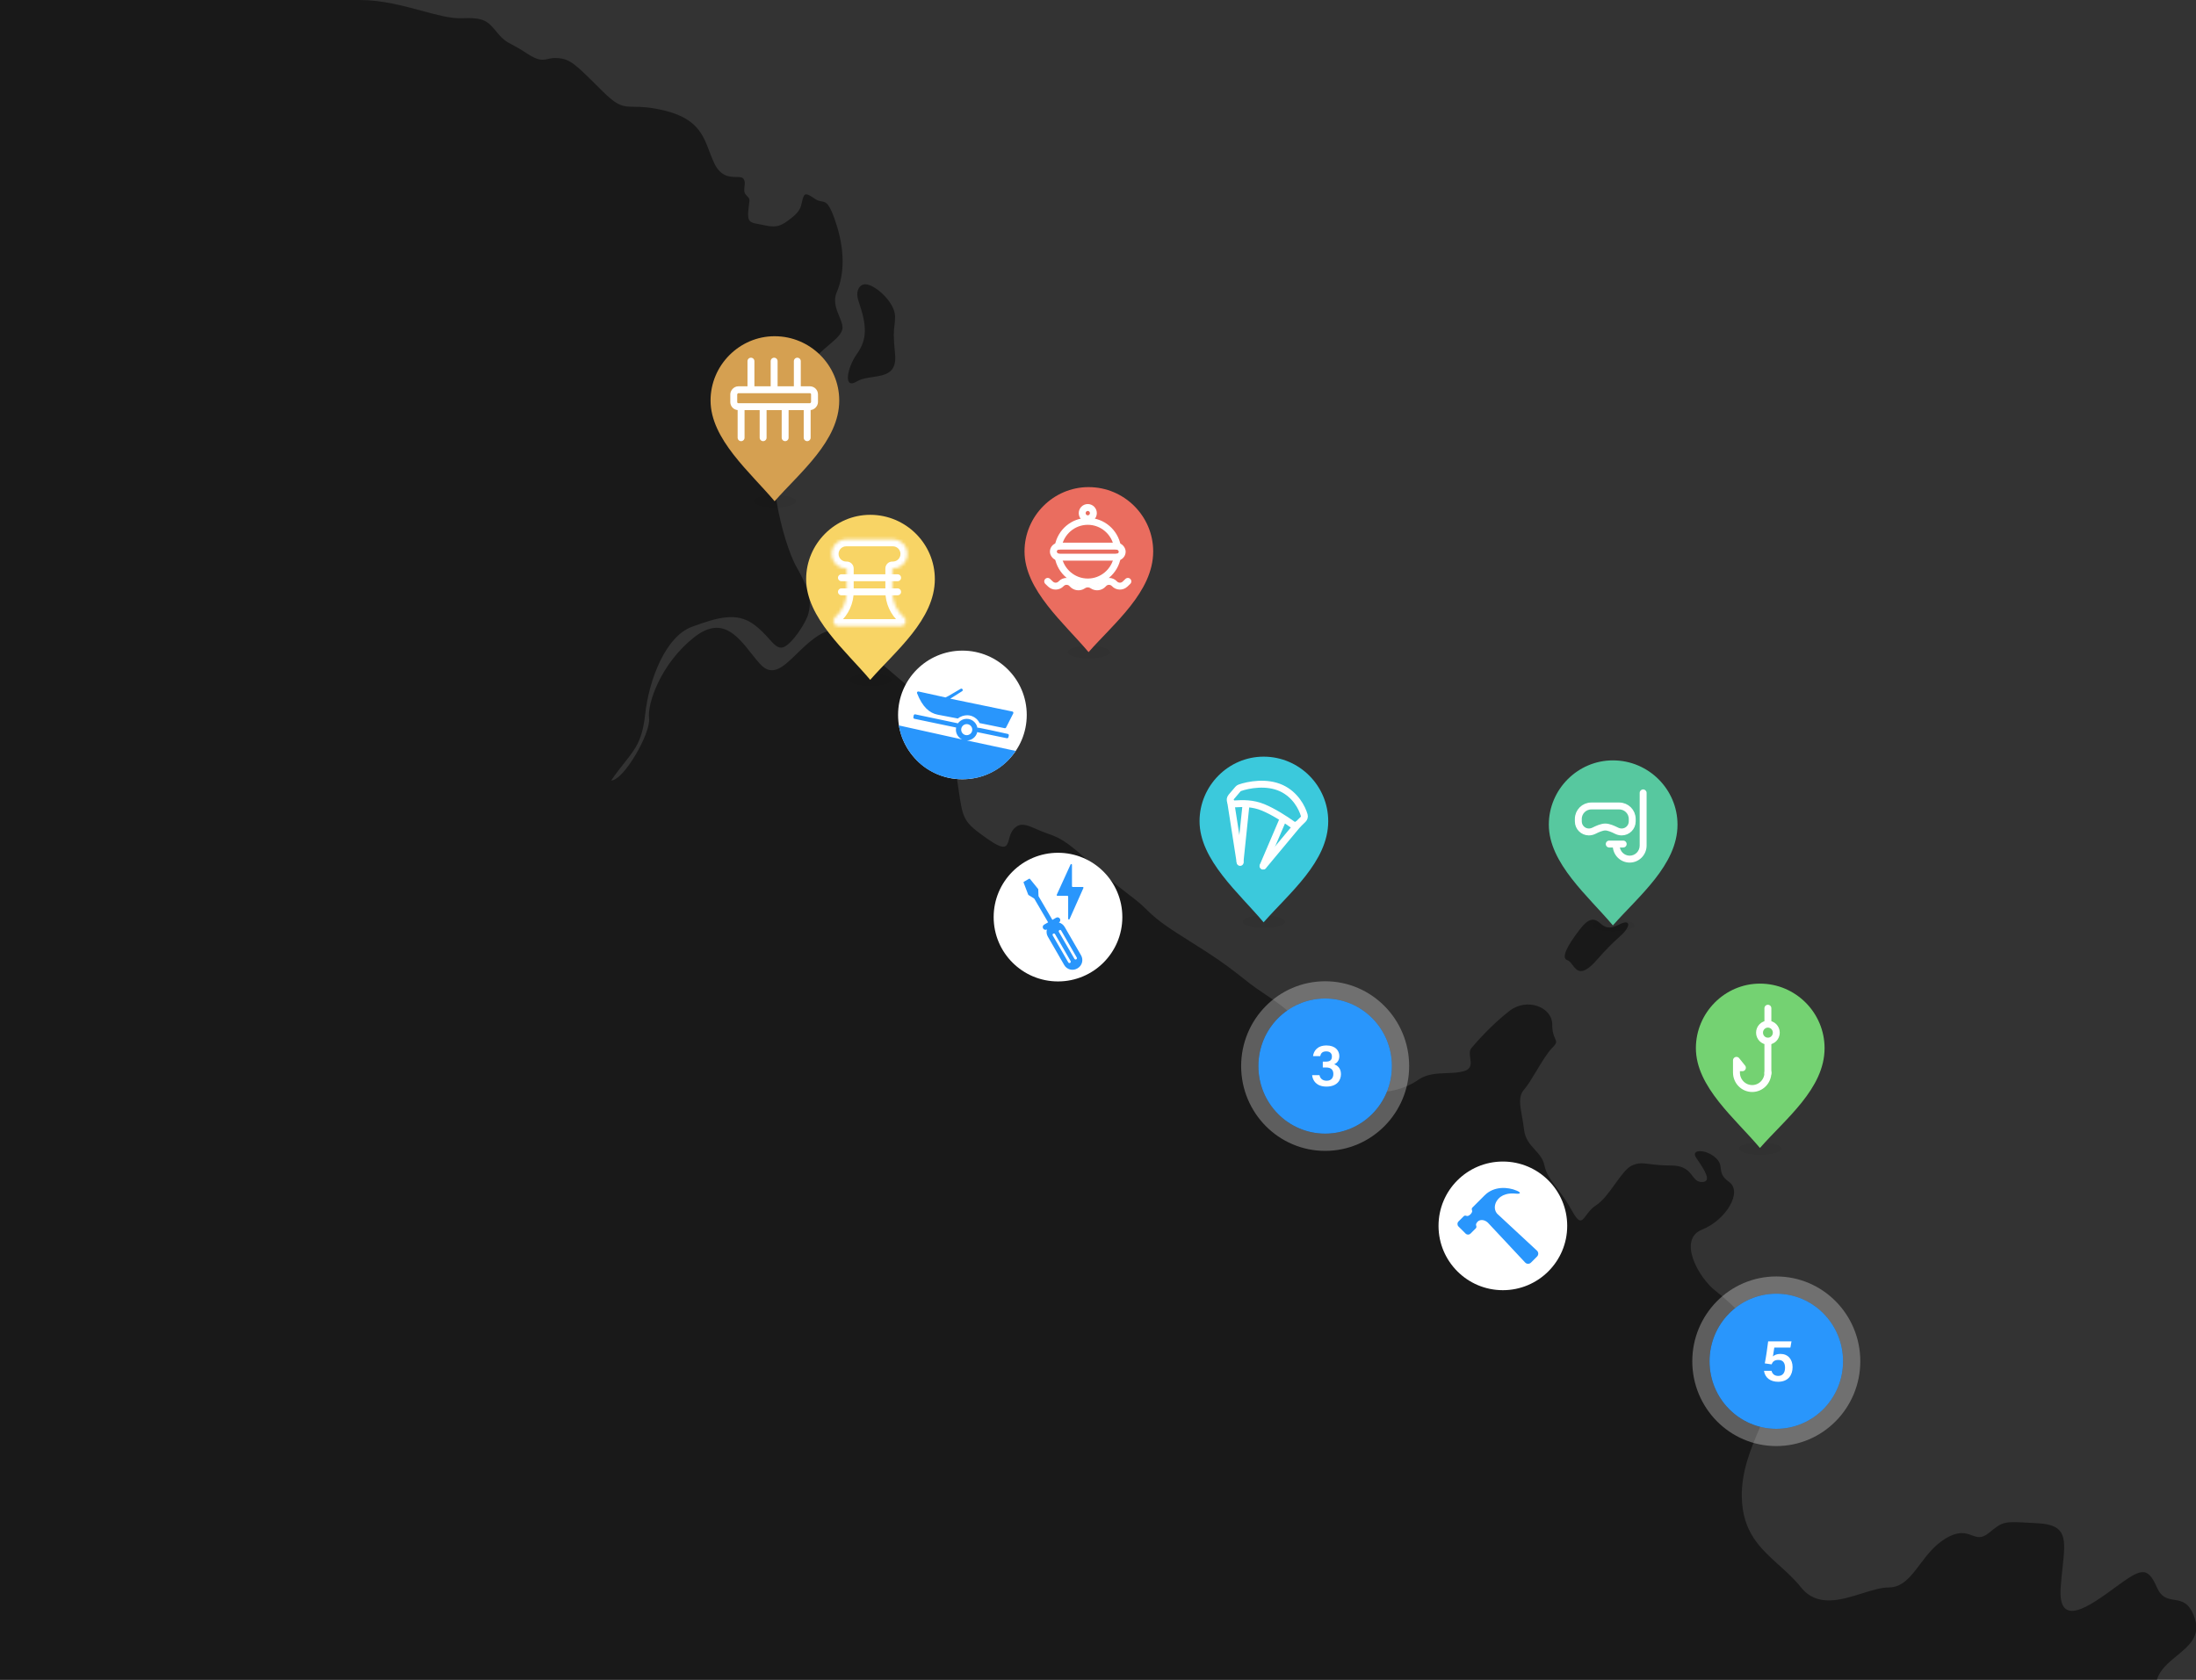 <svg width="711" height="544" viewBox="0 0 711 544" fill="none" xmlns="http://www.w3.org/2000/svg">
<rect x="0" y="0" width="711" height="544" fill="#333333" stroke="none"/>
<g clip-path="url(#clip0_62_1175)">
<ellipse opacity="0.05" cx="522.295" cy="299.683" rx="6.852" ry="1.984" fill="black"/>
<path fill-rule="evenodd" clip-rule="evenodd" d="M543.127 267.059C543.127 255.637 533.767 246.241 522.204 246.241C510.824 246.241 501.464 255.637 501.464 267.059C501.464 279.585 514.311 290.287 522.204 299.682C530.464 290.287 543.127 280.138 543.127 267.059Z" fill="#57C89F"/>
<path d="M511.014 265.214C511.014 262.892 512.897 261.009 515.219 261.009H524.261C526.583 261.009 528.466 262.892 528.466 265.214V266.006C528.466 267.891 526.937 269.42 525.052 269.42V269.42C524.431 269.42 523.824 269.247 523.272 268.964C522.349 268.49 520.844 267.818 519.74 267.818C518.636 267.818 517.131 268.49 516.208 268.964C515.656 269.247 515.049 269.42 514.428 269.42V269.42C512.542 269.42 511.014 267.891 511.014 266.006V265.214Z" stroke="white" stroke-width="2.238" stroke-linecap="round" stroke-linejoin="round"/>
<path d="M533.121 256.765C533.121 256.147 532.621 255.647 532.003 255.647C531.385 255.647 530.884 256.147 530.884 256.765H533.121ZM530.884 273.821C530.884 274.439 531.385 274.94 532.003 274.94C532.621 274.94 533.121 274.439 533.121 273.821H530.884ZM533.121 273.821C533.121 273.203 532.62 272.702 532.002 272.702C531.385 272.702 530.884 273.203 530.884 273.821H533.121ZM524.402 273.821C524.402 273.203 523.901 272.702 523.283 272.702C522.665 272.702 522.164 273.203 522.164 273.821H524.402ZM530.884 256.765V273.821H533.121V256.765H530.884ZM530.884 273.821C530.884 275.645 529.422 277.105 527.643 277.105V279.342C530.679 279.342 533.121 276.86 533.121 273.821H530.884ZM527.643 277.105C525.863 277.105 524.402 275.645 524.402 273.821H522.164C522.164 276.86 524.607 279.342 527.643 279.342V277.105Z" fill="white"/>
<line x1="521.024" y1="273.34" x2="525.542" y2="273.34" stroke="white" stroke-width="2.238" stroke-linecap="round" stroke-linejoin="round"/>
<ellipse opacity="0.05" cx="409.21" cy="298.472" rx="6.852" ry="1.992" fill="black"/>
<path fill-rule="evenodd" clip-rule="evenodd" d="M430.041 265.939C430.041 254.471 420.681 245.038 409.118 245.038C397.739 245.038 388.378 254.471 388.378 265.939C388.378 278.515 401.226 289.26 409.118 298.693C417.379 289.26 430.041 279.071 430.041 265.939Z" fill="#3BC9DC"/>
<path d="M400.807 255.542L398.658 258.061C397.831 259.03 398.516 260.42 399.786 260.334C402.415 260.157 405.616 260.091 408.951 261.462C412.286 262.834 416.138 265.327 418.425 266.968C419.028 267.4 419.858 267.349 420.388 266.829L421.898 265.348C422.254 264.998 422.419 264.492 422.28 264.012C421.577 261.579 419.421 257.368 414.909 255.257C410.089 253.001 404.115 254.162 401.4 255.127C401.168 255.209 400.967 255.355 400.807 255.542Z" stroke="white" stroke-width="2.239" stroke-linecap="round" stroke-linejoin="round"/>
<line x1="1.119" y1="-1.119" x2="21.036" y2="-1.119" transform="matrix(0.154 0.988 -0.987 0.158 397.173 258.679)" stroke="white" stroke-width="2.239" stroke-linecap="round" stroke-linejoin="round"/>
<line x1="1.119" y1="-1.119" x2="19.014" y2="-1.119" transform="matrix(-0.104 0.995 -0.994 -0.107 402.352 260.007)" stroke="white" stroke-width="2.239" stroke-linecap="round" stroke-linejoin="round"/>
<line x1="1.119" y1="-1.119" x2="16.855" y2="-1.119" transform="matrix(-0.393 0.919 -0.916 -0.402 414.52 264.526)" stroke="white" stroke-width="2.239" stroke-linecap="round" stroke-linejoin="round"/>
<line x1="1.119" y1="-1.119" x2="18.555" y2="-1.119" transform="matrix(-0.64 0.769 -0.76 -0.65 420.037 265.442)" stroke="white" stroke-width="2.239" stroke-linecap="round" stroke-linejoin="round"/>
<ellipse opacity="0.05" cx="569.91" cy="371.971" rx="6.852" ry="1.992" fill="black"/>
<path fill-rule="evenodd" clip-rule="evenodd" d="M590.742 339.438C590.742 327.97 581.381 318.537 569.819 318.537C558.439 318.537 549.079 327.97 549.079 339.438C549.079 352.014 561.926 362.332 569.819 371.765C578.079 362.332 590.742 352.57 590.742 339.438Z" fill="#74D272"/>
<path d="M572.399 347.349C572.399 350.2 570.12 352.512 567.307 352.512C564.495 352.512 562.215 350.2 562.215 347.349V345.782M562.215 345.782V343.384L564.138 345.782H562.215Z" stroke="white" stroke-width="2.239" stroke-linecap="round" stroke-linejoin="round"/>
<line x1="572.39" y1="326.506" x2="572.39" y2="331.517" stroke="white" stroke-width="2.239" stroke-linecap="round" stroke-linejoin="round"/>
<line x1="572.39" y1="337.241" x2="572.39" y2="347.564" stroke="white" stroke-width="2.239" stroke-linecap="round" stroke-linejoin="round"/>
<ellipse cx="572.4" cy="334.417" rx="2.715" ry="2.753" stroke="white" stroke-width="2.239" stroke-linecap="round" stroke-linejoin="round"/>
<path fill-rule="evenodd" clip-rule="evenodd" d="M710.631 524.164C712.482 529.903 708.674 533.029 704.774 536.231C702.041 538.475 699.263 540.757 698.355 544H-183V3.05632e-08C-183 3.05632e-08 111.139 0 116.5 3.05632e-08C123.647 -0 130.595 1.878 136.659 3.517C141.624 4.859 145.996 6.041 149.397 5.899C156.852 5.588 157.869 6.811 160.92 10.474L161.043 10.622C163.003 12.975 163.987 13.496 165.818 14.467C166.928 15.055 168.349 15.809 170.486 17.234C174.29 19.77 175.682 19.469 177.424 19.092C178.277 18.908 179.214 18.705 180.559 18.808C184.651 19.123 186.225 20.698 194.723 29.199L194.724 29.199C200.042 34.519 201.663 34.537 205.293 34.577C207.464 34.601 210.354 34.633 215.184 35.811C225.64 38.362 227.624 43.6 229.675 49.013C230.155 50.281 230.639 51.559 231.237 52.814C233.354 57.26 236.324 57.293 238.426 57.316C239.45 57.327 240.268 57.336 240.68 57.852C241.279 58.6 241.166 59.491 241.052 60.389C240.926 61.38 240.799 62.379 241.624 63.204C242.768 64.349 242.748 64.495 242.531 66.062C242.449 66.65 242.34 67.439 242.254 68.557C241.996 71.91 243.006 72.094 245.63 72.57C246.208 72.675 246.865 72.794 247.605 72.965C251.697 73.91 253.271 72.965 256.418 70.446C258.976 68.399 259.248 67.184 259.598 65.617C259.678 65.256 259.763 64.877 259.881 64.464C260.51 62.26 261.14 62.575 263.973 64.464C264.755 64.986 265.394 65.099 265.974 65.202C267.496 65.472 268.62 65.672 270.898 72.965C274.046 83.041 272.786 90.282 270.898 94.691C269.689 97.513 270.802 100.206 271.76 102.522C272.298 103.824 272.786 105.006 272.786 106.026C272.786 107.982 270.837 109.638 268.386 111.719C267.287 112.653 266.087 113.672 264.917 114.842C261.547 118.213 261.685 129.103 261.754 134.542V134.543C261.762 135.2 261.77 135.777 261.77 136.252C261.77 139.984 258.387 142.136 254.484 144.618C253.776 145.069 253.051 145.53 252.326 146.013C247.605 149.162 252.956 174.981 257.992 183.797C263.029 192.613 262.399 195.762 261.77 198.595C261.14 201.429 256.418 208.671 253.586 209.616C251.945 210.162 250.727 208.81 248.954 206.841C247.664 205.408 246.081 203.65 243.828 202.059C238.477 198.28 232.496 199.855 223.997 203.003C215.498 206.152 210.147 220.006 208.888 231.341C207.956 239.733 205.816 242.43 202.213 246.97C200.949 248.562 199.506 250.381 197.871 252.752C201.963 252.752 210.777 237.323 210.147 232.6C209.518 227.877 213.925 214.968 224.627 206.467C233.565 199.367 238.551 205.663 243.252 211.6L243.253 211.601C244.18 212.773 245.097 213.93 246.031 214.968C250.046 219.431 253.587 215.987 257.999 211.696C259.812 209.933 261.772 208.026 263.973 206.467C269.452 202.585 271.62 204.499 273.958 206.565C274.844 207.348 275.754 208.152 276.878 208.671C279.659 209.954 285.055 214.581 291.585 220.181C294.666 222.823 298 225.681 301.431 228.507C309.107 234.831 309.172 238.076 309.292 244.054V244.054C309.339 246.41 309.395 249.191 309.929 252.752C310.083 253.774 310.219 254.715 310.346 255.585L310.346 255.59C311.776 265.435 311.879 266.147 319.687 271.643C325.585 275.795 326.026 274.185 326.69 271.758C326.983 270.688 327.319 269.458 328.186 268.495C330.262 266.187 332.338 267.093 335.53 268.485C336.693 268.993 338.004 269.565 339.518 270.069C344.224 271.639 346.759 273.86 352.714 279.079L352.724 279.088C353.936 280.149 355.289 281.335 356.83 282.664C361.22 286.449 363.79 288.415 365.765 289.925L365.766 289.926C367.898 291.555 369.337 292.656 371.624 294.943C375.121 298.441 379.411 301.146 385.438 304.946C387.005 305.935 388.691 306.998 390.51 308.168C396.175 311.81 399.629 314.542 402.46 316.782L402.461 316.782C404.035 318.027 405.416 319.12 406.878 320.132C407.511 320.57 408.218 321.046 408.973 321.553C413.102 324.328 418.648 328.055 421.043 331.782C421.37 332.292 421.681 332.784 421.979 333.257C424.261 336.876 425.814 339.339 428.597 339.339C430.711 339.339 433.534 342.746 436.494 346.318C437.943 348.067 439.425 349.855 440.873 351.304C445.28 355.712 454.723 352.878 459.13 349.73C461.876 347.768 465.232 347.639 468.438 347.517C470.378 347.443 472.263 347.371 473.924 346.896C476.526 346.152 476.275 344.421 476.022 342.673C475.846 341.461 475.669 340.242 476.442 339.339C478.331 337.135 483.053 331.782 488.718 327.374C494.384 322.966 502.568 326.115 502.568 331.782C502.568 334.286 503.121 335.499 503.494 336.318C503.966 337.353 504.15 337.757 502.568 339.339C501.036 340.872 499.228 343.877 497.492 346.763L497.492 346.764C496.018 349.214 494.596 351.577 493.44 352.878C491.589 354.961 492.119 357.894 492.78 361.553C493.018 362.872 493.273 364.285 493.44 365.788C493.778 368.834 495.39 370.606 496.955 372.328C498.301 373.809 499.613 375.253 500.05 377.437C500.591 380.145 502.167 382.231 504.125 384.824C505.582 386.754 507.252 388.965 508.864 391.921C511.37 396.517 512.074 395.569 513.552 393.583C514.301 392.575 515.25 391.301 516.733 390.347C518.945 388.924 520.999 386.074 522.933 383.388C524.853 380.724 526.655 378.221 528.379 377.437C530.433 376.504 531.822 376.678 534.189 376.974C535.812 377.177 537.896 377.437 540.97 377.437C545.396 377.437 546.797 379.274 547.957 380.796C548.778 381.872 549.478 382.79 551.043 382.79C554.492 382.79 551.642 378.589 549.683 375.702C549.496 375.427 549.318 375.165 549.154 374.919C547.266 372.085 552.302 372.085 555.45 374.919C556.882 376.208 557.011 377.302 557.141 378.408C557.297 379.732 557.455 381.074 559.856 382.79C564.263 385.939 558.912 395.07 551.043 398.218C543.174 401.367 549.784 413.647 555.45 418.055C558.22 420.21 560.314 422.215 562.134 423.959C564.037 425.782 565.642 427.319 567.411 428.445C569.724 429.917 568.666 432.373 567.427 435.249C566.811 436.679 566.151 438.212 565.837 439.78C565.323 442.35 566.207 443.055 567.677 444.229C568.909 445.213 570.554 446.526 572.132 449.541C573.809 452.744 571.868 457.35 569.456 463.073C566.888 469.166 563.786 476.525 563.948 484.806C564.172 496.207 569.949 501.418 575.984 506.862C578.45 509.086 580.958 511.349 583.149 514.088C588.334 520.571 596.04 518.155 602.908 516.002C606.047 515.017 609.01 514.088 611.479 514.088C615.985 514.088 618.633 510.578 621.61 506.631C623.832 503.686 626.238 500.498 629.735 498.345C634.136 495.636 636.443 496.478 638.419 497.198C640.118 497.818 641.572 498.348 643.9 496.456C648.581 492.651 648.639 492.655 657.721 493.18L657.734 493.181C658.42 493.22 659.158 493.263 659.953 493.307C669.292 493.826 668.796 498.408 667.805 507.582C667.593 509.54 667.359 511.707 667.193 514.088C666.248 527.627 676.636 520.07 684.82 514.088C693.004 508.106 695.207 506.846 698.355 514.088C699.804 517.422 701.853 517.753 703.95 518.092C706.409 518.489 708.932 518.896 710.631 524.164ZM277.384 114.694C280.151 110.79 281.148 106.885 278.293 98.552C277.73 96.909 277.163 95.087 277.946 93.536C278.431 92.575 279.285 91.853 280.714 92.115C284.044 92.725 289.796 98.218 289.796 102.489C289.796 103.937 289.692 104.753 289.59 105.557C289.389 107.125 289.196 108.642 289.796 114.694C290.414 120.917 286.554 121.499 282.592 122.097C280.727 122.379 278.838 122.663 277.384 123.543C272.843 126.289 274.357 118.966 277.384 114.694ZM511.359 301.167C507.377 306.319 505.361 310.286 507.443 310.932C508.105 311.138 508.613 311.814 509.146 312.522C510.556 314.397 512.136 316.497 517.17 310.684C519.931 307.497 522.548 304.956 524.699 303.05C528.033 300.097 528.135 297.38 524.183 299.433C520.758 301.212 519.388 300.069 518.121 299.01C517.604 298.578 517.103 298.16 516.487 297.962C514.435 297.301 512.677 299.462 511.359 301.167Z" fill="black" fill-opacity="0.5"/>
<ellipse opacity="0.05" cx="281.84" cy="220.162" rx="6.852" ry="1.984" fill="black"/>
<path fill-rule="evenodd" clip-rule="evenodd" d="M302.672 187.538C302.672 176.116 293.311 166.72 281.749 166.72C270.369 166.72 261.009 176.116 261.009 187.538C261.009 200.064 273.856 210.766 281.749 220.162C290.009 210.766 302.672 200.618 302.672 187.538Z" fill="#F8D465"/>
<path d="M290.624 187.101L272.429 187.101" stroke="white" stroke-width="2.239" stroke-linecap="round"/>
<path d="M290.624 191.665L272.429 191.665" stroke="white" stroke-width="2.239" stroke-linecap="round"/>
<mask id="path-24-inside-1_62_1175" fill="white">
<path fill-rule="evenodd" clip-rule="evenodd" d="M273.976 174.678C271.375 174.678 269.266 176.788 269.266 179.389C269.266 181.991 271.375 184.1 273.976 184.1H274.159V191.553C274.159 194.763 272.773 197.816 270.358 199.93C269.241 200.907 269.932 202.746 271.416 202.746H291.638C293.122 202.746 293.813 200.907 292.696 199.93C290.28 197.816 288.895 194.763 288.895 191.552V184.1H289.077C291.678 184.1 293.787 181.991 293.787 179.389C293.787 176.788 291.678 174.678 289.077 174.678H273.976Z"/>
</mask>
<path d="M274.159 184.1H276.398C276.398 182.863 275.396 181.861 274.159 181.861V184.1ZM270.358 199.93L268.883 198.245L268.883 198.245L270.358 199.93ZM292.696 199.93L294.17 198.245L294.17 198.245L292.696 199.93ZM288.895 184.1V181.861C287.658 181.861 286.656 182.863 286.656 184.1H288.895ZM271.504 179.389C271.504 178.024 272.611 176.917 273.976 176.917V172.44C270.138 172.44 267.027 175.551 267.027 179.389H271.504ZM273.976 181.861C272.611 181.861 271.504 180.754 271.504 179.389H267.027C267.027 183.227 270.138 186.339 273.976 186.339V181.861ZM274.159 181.861H273.976V186.339H274.159V181.861ZM276.398 191.553V184.1H271.92V191.553H276.398ZM271.832 201.615C274.733 199.076 276.398 195.408 276.398 191.553H271.92C271.92 194.117 270.813 196.557 268.883 198.245L271.832 201.615ZM271.416 200.507C271.999 200.507 272.271 201.231 271.832 201.615L268.883 198.245C266.211 200.583 267.865 204.985 271.416 204.985V200.507ZM291.638 200.507H271.416V204.985H291.638V200.507ZM291.222 201.615C290.783 201.231 291.055 200.507 291.638 200.507V204.985C295.189 204.985 296.843 200.583 294.17 198.245L291.222 201.615ZM286.656 191.552C286.656 195.408 288.32 199.076 291.222 201.615L294.17 198.245C292.24 196.557 291.133 194.117 291.133 191.552H286.656ZM286.656 184.1V191.552H291.133V184.1H286.656ZM289.077 181.861H288.895V186.339H289.077V181.861ZM291.549 179.389C291.549 180.754 290.442 181.861 289.077 181.861V186.339C292.915 186.339 296.026 183.227 296.026 179.389H291.549ZM289.077 176.917C290.442 176.917 291.549 178.024 291.549 179.389H296.026C296.026 175.551 292.915 172.44 289.077 172.44V176.917ZM273.976 176.917H289.077V172.44H273.976V176.917Z" fill="white" mask="url(#path-24-inside-1_62_1175)"/>
<ellipse opacity="0.05" cx="250.89" cy="162.326" rx="6.852" ry="1.984" fill="black"/>
<path fill-rule="evenodd" clip-rule="evenodd" d="M271.722 129.701C271.722 118.279 262.362 108.884 250.799 108.884C239.419 108.884 230.059 118.279 230.059 129.701C230.059 142.227 242.907 152.929 250.799 162.325C259.06 152.929 271.722 142.781 271.722 129.701Z" fill="#D5A051"/>
<path d="M239.945 141.743L239.945 132.839" stroke="white" stroke-width="2.239" stroke-linecap="round"/>
<path d="M247.077 141.743L247.077 132.839" stroke="white" stroke-width="2.239" stroke-linecap="round"/>
<path d="M261.339 141.743L261.339 132.839" stroke="white" stroke-width="2.239" stroke-linecap="round"/>
<path d="M254.208 141.743L254.208 132.839" stroke="white" stroke-width="2.239" stroke-linecap="round"/>
<path d="M243.135 125.863L243.135 116.96" stroke="white" stroke-width="2.239" stroke-linecap="round"/>
<path d="M250.642 125.863L250.642 116.96" stroke="white" stroke-width="2.239" stroke-linecap="round"/>
<path d="M258.149 125.863L258.149 116.96" stroke="white" stroke-width="2.239" stroke-linecap="round"/>
<rect width="26.153" height="5.472" rx="1.492" transform="matrix(1 0 0 -1 237.566 131.694)" stroke="white" stroke-width="2.239" stroke-linecap="round" stroke-linejoin="round"/>
<ellipse cx="429.045" cy="345.241" rx="21.62" ry="21.884" fill="#2996FC"/>
<path d="M429.045 369.915C442.558 369.915 453.455 358.836 453.455 345.241C453.455 331.645 442.558 320.566 429.045 320.566C415.532 320.566 404.635 331.645 404.635 345.241C404.635 358.836 415.532 369.915 429.045 369.915Z" stroke="white" stroke-opacity="0.3" stroke-width="5.579"/>
<path d="M427.443 342.023C427.619 341.242 428.01 340.481 429.396 340.481C430.626 340.481 431.232 341.145 431.232 342.121C431.232 343.293 430.646 343.801 429.22 343.801H428.283V345.695H429.357C430.939 345.695 431.7 346.437 431.7 347.804C431.7 349.034 431.017 349.991 429.533 349.991C428.107 349.991 427.404 349.151 427.209 348.175H424.827C424.983 349.893 426.194 351.885 429.455 351.885C432.97 351.885 434.161 349.757 434.161 347.843C434.161 345.871 432.95 345.011 432.013 344.679V344.64C432.735 344.328 433.634 343.566 433.634 342.004C433.634 340.227 432.345 338.567 429.474 338.567C426.428 338.567 425.315 340.442 425.119 342.023H427.443Z" fill="white"/>
<ellipse cx="575.113" cy="440.834" rx="21.62" ry="21.885" fill="#2996FC"/>
<path d="M575.113 465.508C588.626 465.508 599.523 454.429 599.523 440.834C599.523 427.239 588.626 416.159 575.113 416.159C561.599 416.159 550.702 427.239 550.702 440.834C550.702 454.429 561.599 465.508 575.113 465.508Z" stroke="white" stroke-opacity="0.3" stroke-width="5.579"/>
<path d="M580.034 434.394H572.476C572.281 436.113 571.734 439.882 571.383 441.522L573.589 441.835C573.941 440.975 574.468 440.409 575.796 440.409C577.378 440.409 577.944 441.483 577.944 442.928C577.944 444.51 577.222 445.584 575.757 445.584C574.527 445.584 573.824 444.92 573.57 443.924H571.129C571.441 446.189 573.238 447.478 575.698 447.478C579.038 447.478 580.385 445.232 580.385 442.733C580.385 440.233 578.921 438.456 576.46 438.456C575.288 438.456 574.507 438.808 574.019 439.276C574.117 438.691 574.37 437.206 574.468 436.406H579.682L580.034 434.394Z" fill="white"/>
<ellipse opacity="0.05" cx="352.538" cy="211.189" rx="6.852" ry="1.984" fill="black"/>
<path fill-rule="evenodd" clip-rule="evenodd" d="M373.371 178.564C373.371 167.142 364.01 157.747 352.447 157.747C341.068 157.747 331.708 167.142 331.708 178.564C331.708 191.091 344.555 201.793 352.447 211.188C360.708 201.793 373.371 191.644 373.371 178.564Z" fill="#EA6D5F"/>
<path d="M339.214 188.275L340.127 189.148C341.099 190.079 342.646 190.033 343.561 189.045V189.045C344.514 188.016 346.142 188.016 347.096 189.045L347.246 189.208C348.119 190.149 349.546 190.318 350.614 189.607L350.687 189.559C351.599 188.951 352.787 188.951 353.699 189.559L353.771 189.607C354.84 190.318 356.267 190.149 357.139 189.208L357.29 189.045C358.244 188.016 359.871 188.016 360.825 189.045V189.045C361.74 190.033 363.287 190.079 364.259 189.148L365.172 188.275" stroke="white" stroke-width="2.239" stroke-linecap="round"/>
<ellipse cx="352.193" cy="166.176" rx="1.807" ry="1.825" stroke="white" stroke-width="2.239" stroke-linecap="round" stroke-linejoin="round"/>
<rect x="341.049" y="176.866" width="22.288" height="3.578" rx="1.789" stroke="white" stroke-width="2.239" stroke-linecap="round" stroke-linejoin="round"/>
<path d="M342.628 176.872C343.459 172.3 347.425 168.836 352.193 168.836C356.96 168.836 360.926 172.3 361.757 176.872M361.757 180.44C360.926 185.011 356.96 188.476 352.193 188.476C347.425 188.476 343.459 185.011 342.628 180.44" stroke="white" stroke-width="2.239" stroke-linecap="round" stroke-linejoin="round"/>
<circle cx="486.584" cy="396.988" r="20.831" fill="white"/>
<path d="M490.748 386.55C488.719 386.34 486.077 386.61 484.585 388.945C484.009 389.848 483.541 391.542 484.669 392.981L485.007 393.301L497.61 405.004C498.171 405.522 498.188 406.379 497.649 406.92L495.694 408.876C495.154 409.415 494.295 409.399 493.778 408.837L481.714 395.935C480.448 394.783 479.058 394.983 478.445 395.596C478.06 395.983 477.765 396.5 477.932 396.876C478.06 397.165 478.065 397.534 477.841 397.758L476.124 399.475C475.678 399.922 474.948 399.922 474.502 399.475L472.213 397.187C471.767 396.74 471.767 396.011 472.213 395.564L473.931 393.847C474.155 393.623 474.523 393.628 474.814 393.756C475.19 393.923 475.708 393.629 476.094 393.243C476.479 392.857 476.774 392.338 476.607 391.964C476.479 391.674 476.474 391.305 476.699 391.081L480.693 387.087C483.657 384.123 488.106 384.296 491.149 385.618C492.602 386.251 492.324 386.713 490.748 386.55Z" fill="#2996FC"/>
<circle cx="342.549" cy="296.998" r="20.831" fill="white"/>
<path fill-rule="evenodd" clip-rule="evenodd" d="M350.557 287.239C350.729 287.239 350.845 287.416 350.775 287.574L346.297 297.636C346.193 297.871 345.842 297.796 345.842 297.539V290.337C345.842 290.205 345.735 290.099 345.603 290.099H342.363C342.19 290.099 342.075 289.92 342.147 289.762L346.62 279.949C346.726 279.717 347.075 279.792 347.075 280.048V287.001C347.075 287.132 347.182 287.239 347.313 287.239H350.557ZM340.729 297.896L336.236 290.208L336.155 288.008C336.156 287.96 336.136 287.916 336.108 287.878L333.466 284.63C333.399 284.548 333.281 284.527 333.19 284.579L331.504 285.553C331.413 285.606 331.372 285.718 331.411 285.817L332.905 289.727C332.921 289.772 332.953 289.809 332.991 289.835L334.858 291.004L339.351 298.693L338.056 299.441C337.625 299.69 337.477 300.24 337.725 300.67C337.973 301.098 338.523 301.246 338.955 300.998C338.749 301.757 338.836 302.592 339.259 303.326L344.57 312.524C345.416 313.99 347.292 314.494 348.76 313.646L348.894 313.568C350.362 312.721 350.864 310.844 350.018 309.379L344.706 300.178C344.283 299.446 343.602 298.954 342.844 298.749C343.273 298.501 343.42 297.951 343.173 297.523C342.925 297.093 342.375 296.946 341.946 297.193L340.729 297.896ZM348.463 310.675C348.257 310.794 347.991 310.724 347.872 310.517L342.841 301.804C342.721 301.597 342.793 301.332 343 301.212C343.205 301.094 343.469 301.165 343.588 301.372L348.619 310.086C348.739 310.293 348.669 310.556 348.463 310.675ZM346.47 311.826C346.265 311.944 345.999 311.874 345.88 311.667L340.849 302.954C340.73 302.747 340.8 302.483 341.007 302.363C341.214 302.244 341.477 302.315 341.597 302.522L346.627 311.236C346.747 311.443 346.677 311.706 346.47 311.826Z" fill="#2996FC"/>
<circle cx="311.6" cy="231.529" r="20.831" fill="white"/>
<path fill-rule="evenodd" clip-rule="evenodd" d="M328.858 243.183C328.858 243.183 328.372 243.869 328.042 244.294C327.702 244.733 327.14 245.393 327.14 245.393C327.14 245.393 321.925 252.346 311.6 252.346C301.274 252.346 296.059 245.393 296.059 245.393C296.059 245.393 295.401 244.639 295.011 244.131C294.606 243.603 294.028 242.739 294.028 242.739C294.028 242.739 292.734 240.583 292.144 239.092C291.521 237.517 290.982 234.914 290.982 234.914L311.506 239.464C310.315 238.902 309.49 237.69 309.49 236.291C309.49 234.359 311.065 232.785 312.997 232.785C314.929 232.785 316.503 234.359 316.503 236.291C316.503 238.197 314.968 239.757 313.07 239.796L328.858 243.183ZM312.997 234.499C312.008 234.499 311.204 235.305 311.204 236.292C311.204 237.278 312.008 238.083 312.997 238.083C313.983 238.083 314.79 237.278 314.79 236.292C314.79 235.305 313.983 234.499 312.997 234.499ZM310.361 232.731L303.586 231.441C300.972 230.939 298.669 228.985 296.915 224.498C296.792 224.184 297.071 223.865 297.399 223.938C300.309 224.578 303.22 225.218 306.128 225.857L307.036 225.405L311.047 223.064C311.241 222.951 311.489 223.006 311.616 223.191L311.638 223.223C311.776 223.423 311.72 223.697 311.515 223.828L307.671 226.267L327.767 230.415C328.044 230.473 328.191 230.777 328.063 231.029L325.742 235.592C325.655 235.764 325.463 235.856 325.274 235.818L317.148 234.16C316.498 232.668 314.822 231.628 313.184 231.628C312.144 231.628 310.914 231.994 310.151 232.691L310.361 232.731ZM316.423 237.101C316.471 236.859 316.503 236.551 316.503 236.291C316.503 236.079 316.471 235.853 316.455 235.658C316.44 235.488 324.377 237.248 326.3 237.677C326.531 237.728 326.674 237.957 326.622 238.188L326.497 238.746C326.445 238.974 326.221 239.119 325.992 239.072L316.423 237.101ZM309.558 235.603L296.056 232.779C295.83 232.732 295.682 232.513 295.722 232.286L295.827 231.683C295.869 231.445 296.093 231.287 296.33 231.336C298.702 231.833 310.158 234.234 310.151 234.246C309.868 234.626 309.665 235.088 309.558 235.603Z" fill="#2996FC"/>
</g>
<defs>
<clipPath id="clip0_62_1175">
<rect width="711" height="544" fill="white"/>
</clipPath>
</defs>
</svg>
